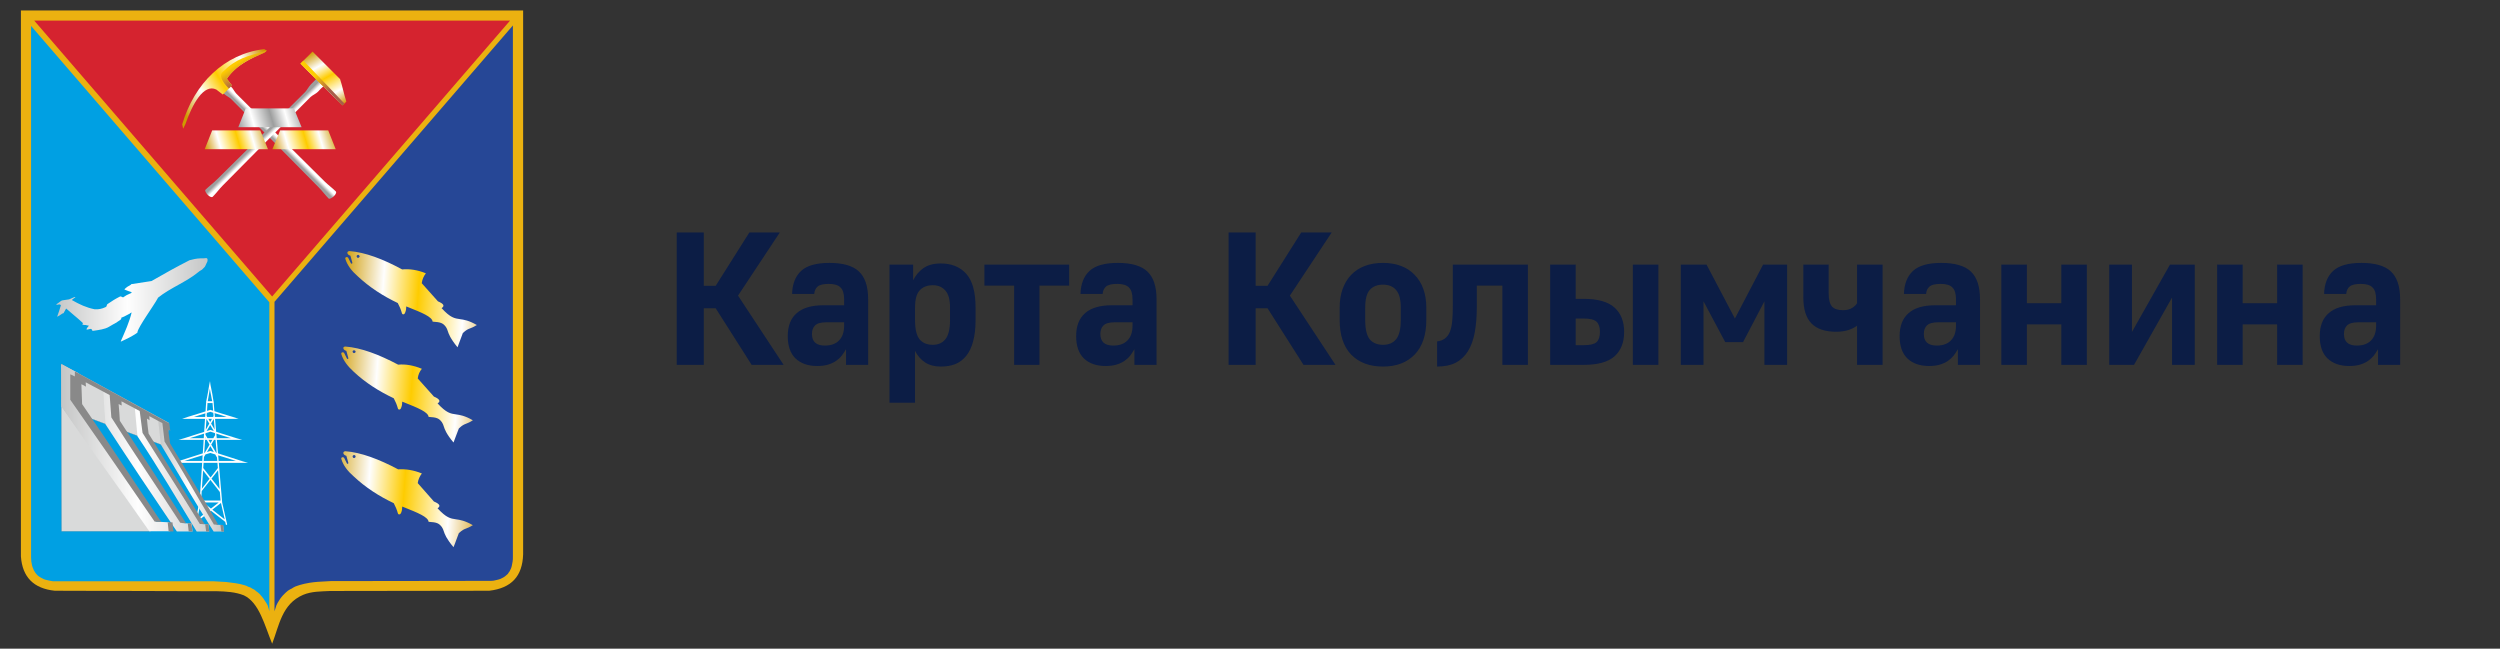 <svg width="185" height="48" viewBox="0 0 185 48" fill="none" xmlns="http://www.w3.org/2000/svg">
<rect x="0" y="0" width="185" height="48" fill="#333333" stroke="none"/>
<path fill-rule="evenodd" clip-rule="evenodd" d="M38.71 0.774H1.548V41.174C1.655 42.713 2.497 43.553 4.054 43.715L16.06 43.75C16.721 43.768 17.42 43.804 18.046 44.055C19.191 44.592 19.585 46.291 20.14 47.634C20.659 46.291 20.855 44.699 22.429 44.02C23.073 43.75 23.752 43.77 24.434 43.733L36.206 43.715C37.852 43.519 38.658 42.641 38.711 41.031V0.774H38.71Z" fill="#EBB110"/>
<path fill-rule="evenodd" clip-rule="evenodd" d="M37.743 1.525H2.533L20.138 21.94L37.743 1.525Z" fill="#D5232F"/>
<path fill-rule="evenodd" clip-rule="evenodd" d="M2.317 41.55C2.335 41.657 2.353 41.746 2.371 41.837C2.388 41.928 2.424 42.016 2.46 42.087C2.478 42.158 2.513 42.229 2.567 42.301C2.602 42.372 2.638 42.426 2.692 42.479C2.745 42.533 2.781 42.586 2.834 42.622C2.906 42.675 2.959 42.711 3.03 42.747C3.084 42.782 3.155 42.818 3.227 42.853C3.316 42.889 3.387 42.907 3.476 42.925C3.619 42.961 3.781 42.996 3.924 43.014H15.803C16.108 43.032 16.429 43.05 16.734 43.068L17.146 43.121C17.342 43.139 17.54 43.175 17.718 43.21L18.077 43.299L18.237 43.353L18.38 43.424L18.54 43.478L18.683 43.567L18.826 43.638L18.951 43.745L19.075 43.834L19.2 43.941L19.307 44.066L19.414 44.191L19.521 44.334L19.61 44.476L19.717 44.637L19.806 44.797L19.931 45.227V22.37L2.299 1.919V41.227C2.299 41.334 2.317 41.441 2.317 41.55Z" fill="#00A0E3"/>
<path fill-rule="evenodd" clip-rule="evenodd" d="M21.176 43.822L21.301 43.715L21.444 43.626L21.586 43.554L21.729 43.465L21.872 43.394L22.032 43.34L22.192 43.287L22.533 43.198L22.909 43.126C23.105 43.091 23.321 43.073 23.517 43.055C23.84 43.037 24.143 43.019 24.466 43.001L36.328 42.984C36.453 42.984 36.577 42.966 36.704 42.93C36.811 42.912 36.918 42.877 37.027 42.841L37.241 42.734C37.294 42.698 37.365 42.663 37.419 42.609C37.472 42.556 37.526 42.52 37.579 42.467C37.615 42.395 37.669 42.342 37.704 42.288L37.811 42.074C37.847 41.985 37.865 41.914 37.883 41.825C37.9 41.735 37.918 41.646 37.936 41.538C37.954 41.431 37.954 41.324 37.954 41.215V1.883L20.313 22.334V45.236L20.456 44.788L20.545 44.61L20.634 44.467L20.723 44.325L20.83 44.182L20.937 44.057L21.062 43.932L21.176 43.822Z" fill="#264796"/>
<path fill-rule="evenodd" clip-rule="evenodd" d="M25.856 18.579C25.625 18.597 25.66 18.848 25.928 18.92L26.07 19.421C26.088 19.528 26.017 19.546 25.963 19.474L25.767 19.08C25.696 18.973 25.517 19.027 25.553 19.151C25.696 19.635 26.036 20.064 26.466 20.439C27.343 21.263 28.346 21.906 29.437 22.425C29.562 22.657 29.669 22.909 29.742 23.176C29.777 23.301 29.938 23.301 29.991 23.105C30.045 22.98 30.063 22.835 30.063 22.675L30.193 22.727C31.204 23.131 31.979 23.441 32.014 23.802C32.622 23.838 32.782 23.909 32.998 24.196C33.068 24.296 33.098 24.385 33.134 24.496C33.21 24.723 33.315 25.036 33.857 25.699C33.918 25.551 33.987 25.357 34.055 25.167C34.127 24.967 34.196 24.772 34.252 24.643C34.51 24.405 34.631 24.359 34.794 24.297C34.913 24.251 35.055 24.197 35.289 24.053C34.692 23.709 34.337 23.659 34.037 23.617C33.636 23.56 33.332 23.518 32.677 22.802C32.927 22.641 32.837 22.479 32.408 22.3L31.209 20.958C31.245 20.671 31.352 20.439 31.514 20.225C30.906 19.975 30.316 19.884 29.761 19.938C28.344 19.169 27.019 18.668 25.856 18.579ZM26.538 18.864C26.591 18.9 26.627 18.953 26.609 19.007C26.573 19.06 26.52 19.096 26.466 19.078C26.413 19.06 26.377 18.989 26.395 18.936C26.411 18.882 26.482 18.846 26.538 18.864Z" fill="url(#paint0_linear_6999_5084)"/>
<path fill-rule="evenodd" clip-rule="evenodd" d="M25.559 25.644C25.327 25.644 25.363 25.894 25.63 25.967L25.773 26.486C25.791 26.593 25.719 26.593 25.666 26.521L25.47 26.127C25.398 26.02 25.22 26.074 25.256 26.199C25.398 26.682 25.739 27.112 26.169 27.504C27.046 28.328 28.048 28.954 29.139 29.473C29.264 29.704 29.371 29.956 29.444 30.223C29.48 30.348 29.64 30.348 29.694 30.152C29.747 30.027 29.765 29.883 29.765 29.722L29.896 29.774C30.906 30.178 31.682 30.488 31.716 30.849C32.324 30.885 32.485 30.956 32.7 31.243C32.77 31.343 32.8 31.434 32.837 31.546C32.912 31.777 33.016 32.095 33.56 32.746C33.62 32.599 33.69 32.41 33.757 32.225C33.829 32.029 33.899 31.838 33.954 31.709C34.209 31.463 34.331 31.417 34.491 31.355C34.611 31.309 34.754 31.254 34.992 31.101C34.394 30.756 34.039 30.706 33.739 30.664C33.338 30.608 33.034 30.565 32.379 29.849C32.629 29.706 32.54 29.526 32.11 29.348L30.912 28.005C30.948 27.718 31.055 27.486 31.217 27.29C30.609 27.04 30.018 26.931 29.464 26.985C28.046 26.234 26.721 25.733 25.559 25.644ZM26.24 25.929C26.293 25.947 26.329 26.001 26.311 26.054C26.276 26.108 26.222 26.143 26.169 26.125C26.115 26.108 26.079 26.036 26.097 25.983C26.113 25.929 26.185 25.912 26.24 25.929Z" fill="url(#paint1_linear_6999_5084)"/>
<path fill-rule="evenodd" clip-rule="evenodd" d="M25.63 33.731C25.363 33.659 25.327 33.408 25.559 33.39C26.721 33.479 28.046 33.98 29.464 34.731C30.018 34.695 30.609 34.786 31.217 35.036C31.055 35.25 30.948 35.482 30.912 35.751L32.11 37.112C32.54 37.29 32.629 37.452 32.379 37.613C33.034 38.329 33.338 38.371 33.739 38.428C34.039 38.47 34.394 38.52 34.992 38.864C34.758 39.008 34.616 39.062 34.497 39.108C34.334 39.17 34.213 39.217 33.954 39.455C33.904 39.572 33.842 39.743 33.778 39.922C33.704 40.126 33.627 40.339 33.56 40.492C33.016 39.84 32.912 39.531 32.836 39.305C32.8 39.196 32.77 39.106 32.7 39.007C32.485 38.72 32.324 38.649 31.716 38.613C31.682 38.252 30.906 37.942 29.896 37.538C29.853 37.521 29.809 37.504 29.765 37.486C29.765 37.647 29.747 37.791 29.694 37.916C29.64 38.094 29.48 38.112 29.444 37.987C29.371 37.72 29.264 37.468 29.139 37.236C28.048 36.718 27.046 36.074 26.169 35.25C25.739 34.876 25.398 34.446 25.256 33.963C25.22 33.838 25.398 33.784 25.47 33.891L25.666 34.285C25.719 34.357 25.791 34.339 25.773 34.232L25.63 33.731ZM26.311 33.82C26.329 33.766 26.293 33.695 26.24 33.677C26.185 33.659 26.115 33.695 26.097 33.749C26.079 33.802 26.115 33.873 26.169 33.891C26.222 33.909 26.276 33.873 26.311 33.82Z" fill="url(#paint2_linear_6999_5084)"/>
<path fill-rule="evenodd" clip-rule="evenodd" d="M5.109 22.154C5.252 22.083 5.396 22.047 5.521 21.976H5.575V21.994L5.343 22.172L5.325 22.208C5.897 22.531 6.381 22.762 7.006 22.887C7.311 22.905 7.543 22.852 7.812 22.727L7.866 22.691L7.937 22.513C8.242 22.299 8.563 22.101 8.886 21.94H8.957L9.029 21.976H9.046L9.1 22.012L9.35 21.851L9.726 21.673L9.744 21.637L9.726 21.619C9.547 21.566 9.403 21.495 9.243 21.441L9.207 21.405C9.35 21.263 9.512 21.156 9.69 21.065L9.708 21.029L11.211 20.797C12.142 20.261 13.073 19.742 14.02 19.259L14.396 19.169L14.61 19.134L14.86 19.116H15.073L15.252 19.098L15.323 19.116L15.359 19.187V19.276L15.341 19.366L15.287 19.473L15.198 19.669L15.145 19.758L15.073 19.829L14.949 19.954L14.77 20.061L14.681 20.132C13.768 20.883 12.606 21.295 11.693 22.03L11.657 22.101C11.388 22.602 10.243 24.177 10.172 24.571L10.189 24.588L10.082 24.678C9.76 24.892 9.332 25.107 8.973 25.268H8.938V25.25L8.955 25.214C9.26 24.517 9.564 23.854 9.742 23.121L9.635 23.174L9.599 23.21L9.187 23.424L8.973 23.513V23.602L8.902 23.674L8.688 23.816L8.617 23.87L8.581 23.888L8.456 23.959L8.385 23.995L8.08 24.173C7.775 24.369 7.274 24.423 6.917 24.478C6.757 24.496 6.828 24.353 6.757 24.353C6.703 24.264 6.113 24.622 6.579 24.103L6.329 24.05H6.24L6.151 24.032H6.097V24.014L6.115 23.979L6.133 23.907L6.079 23.854C5.739 23.531 5.255 23.157 4.899 22.834L4.881 22.852L4.703 23.174L4.596 23.21L4.524 23.264L4.364 23.37L4.292 23.406L4.239 23.442V23.406C4.328 23.137 4.435 22.869 4.508 22.582H4.49L4.455 22.547V22.529H4.366L4.259 22.547L4.223 22.564H4.169L4.205 22.493L4.383 22.368L4.526 22.261L4.615 22.226L5.109 22.154Z" fill="url(#paint3_linear_6999_5084)"/>
<path fill-rule="evenodd" clip-rule="evenodd" d="M16.04 5.353L15.503 5.89C15.951 6.32 16.111 6.48 16.559 6.928C16.72 7.088 16.953 7.178 17.114 7.34C18.777 9.004 21.926 12.171 23.572 13.852C23.841 14.121 24.055 14.424 24.323 14.694C24.483 14.783 24.967 14.353 24.86 14.175C24.59 13.905 24.287 13.691 24.018 13.424C22.337 11.76 19.17 8.629 17.506 6.948C17.345 6.787 17.256 6.553 17.094 6.411C16.648 5.963 16.47 5.801 16.04 5.353Z" fill="url(#paint4_linear_6999_5084)"/>
<path fill-rule="evenodd" clip-rule="evenodd" d="M19.547 3.636C16.612 3.977 14.376 6.177 13.483 9.2L13.554 9.522L13.715 9.2C14.234 7.697 15.075 6.175 16.004 6.623L16.488 6.999L17.167 6.32L16.793 5.837C17.401 4.817 18.617 4.298 19.583 3.886L19.744 3.743L19.547 3.636Z" fill="url(#paint5_linear_6999_5084)"/>
<path fill-rule="evenodd" clip-rule="evenodd" d="M16.775 5.837C17.67 4.638 18.743 4.28 19.583 3.886L19.744 3.743C18.258 4.173 17.526 4.298 16.488 5.318C16.201 5.55 16.381 5.997 16.935 6.552L17.167 6.32L16.775 5.837Z" fill="url(#paint6_linear_6999_5084)"/>
<path fill-rule="evenodd" clip-rule="evenodd" d="M23.394 5.854L23.018 6.231C22.857 6.391 22.748 6.625 22.588 6.803C20.924 8.467 17.74 11.616 16.058 13.28C15.789 13.549 15.468 13.781 15.198 14.048C15.109 14.191 15.539 14.692 15.735 14.567C16.005 14.298 16.218 13.995 16.486 13.725C18.15 12.044 21.299 8.859 22.98 7.178C23.141 7.035 23.374 6.946 23.535 6.784C23.66 6.641 23.785 6.514 23.929 6.389L23.394 5.854Z" fill="url(#paint7_linear_6999_5084)"/>
<path fill-rule="evenodd" clip-rule="evenodd" d="M23.126 3.816L25.165 5.854C25.343 6.391 25.452 6.981 25.63 7.518L25.343 7.805L22.23 4.71L23.126 3.816Z" fill="url(#paint8_linear_6999_5084)"/>
<path fill-rule="evenodd" clip-rule="evenodd" d="M25.486 7.662L25.343 7.805L22.23 4.71L22.454 4.486L25.486 7.662Z" fill="url(#paint9_linear_6999_5084)"/>
<path fill-rule="evenodd" clip-rule="evenodd" d="M24.289 9.649H20.728L20.156 11.043H24.844L24.289 9.649Z" fill="url(#paint10_linear_6999_5084)"/>
<path fill-rule="evenodd" clip-rule="evenodd" d="M21.748 8.021H18.187L17.632 9.415H22.32L21.748 8.021Z" fill="url(#paint11_linear_6999_5084)"/>
<path fill-rule="evenodd" clip-rule="evenodd" d="M19.26 9.649H15.701L15.146 11.043H19.833L19.26 9.649Z" fill="url(#paint12_linear_6999_5084)"/>
<path fill-rule="evenodd" clip-rule="evenodd" d="M15.53 28.767L15.592 29.132L15.699 29.096L15.575 28.47L15.539 28.201L15.485 28.47L15.379 29.096L15.264 29.687H15.254V29.758L15.209 30.443L14.715 30.599L13.893 30.851L13.481 30.994H15.172L15.109 31.957L14.59 32.121L13.643 32.425L13.214 32.55H15.07L15.005 33.548L13.252 34.107H13.214L13.196 34.125L12.766 34.25H14.959L14.773 37.077L14.77 37.076L14.412 38.813L14.519 38.849L14.566 38.61L15.611 37.794L16.669 38.62L16.721 38.849L16.81 38.813L16.434 37.154V37.112L16.191 34.25H18.349L17.919 34.125L17.918 34.124V34.107H17.864L16.757 33.749L16.132 33.549L16.047 32.55H17.472V32.548H17.919L17.49 32.424L16.523 32.119L16.523 32.12L15.996 31.951L15.915 30.994H17.652L17.222 30.851L16.398 30.599L15.867 30.427L15.816 29.829H15.826L15.808 29.74L15.808 29.687H15.799L15.701 29.096L15.594 29.132L15.702 29.687H15.375L15.468 29.132L15.53 28.767ZM16.351 37.216L15.713 37.715L16.628 38.438L16.351 37.216ZM14.601 38.433L15.51 37.715L14.843 37.194L14.601 38.433ZM16.182 37.183L15.611 37.634L15.04 37.183H16.182ZM15.356 29.829H15.725L15.772 30.396L15.575 30.332H15.557L15.318 30.408L15.356 29.829ZM15.199 30.588L14.752 30.724L14.357 30.851H15.182L15.199 30.588ZM15.293 30.784L15.308 30.555L15.566 30.477L15.784 30.544L15.804 30.785L15.767 30.851H15.332L15.293 30.784ZM15.279 30.999L15.226 31.806L15.488 31.344L15.279 30.999ZM15.553 31.451L15.288 31.901L15.557 31.816H15.575L15.822 31.895L15.553 31.451ZM15.887 31.792L15.62 31.338L15.822 30.997L15.887 31.792ZM15.554 31.227L15.417 30.994H15.686L15.554 31.227ZM15.909 32.054L15.566 31.943L15.21 32.056L15.202 32.172L15.353 32.425H15.786L15.921 32.196L15.909 32.054ZM15.713 32.55L15.571 32.793L15.427 32.55H15.713ZM15.837 32.55L15.633 32.898L15.994 33.505L16.03 33.517L15.95 32.55H15.837ZM15.299 32.55L15.505 32.906L15.158 33.499L15.114 33.514L15.177 32.55H15.299ZM15.567 33.012L15.31 33.451L15.557 33.372H15.575V33.387L15.576 33.372L15.822 33.451L15.567 33.012ZM15.208 33.627L15.094 33.821L15.075 34.107H16.079L16.058 33.855L15.926 33.628L15.566 33.517L15.208 33.627ZM15.936 32.38L15.91 32.425H15.94L15.936 32.38ZM15.226 32.425L15.19 32.362L15.185 32.425H15.226ZM16.036 32.425H17.082L16.506 32.244L16.505 32.245L16.007 32.085L16.036 32.425ZM16.179 34.107H17.454L16.721 33.873L16.144 33.696L16.179 34.107ZM16.09 34.25H15.066L15.04 34.634L15.584 35.331L16.122 34.635L16.09 34.25ZM15.507 35.431L15.028 34.817L14.94 36.163L15.507 35.431ZM15.573 35.516L16.269 36.408L16.321 37.04H14.882L14.928 36.337L15.573 35.516ZM16.251 36.186L15.651 35.417L16.136 34.8L16.251 36.186ZM14.968 34.107L14.995 33.691L14.394 33.873L13.661 34.107H14.968ZM15.078 32.425L15.1 32.09L14.61 32.245L14.05 32.425H15.078ZM15.902 30.851H16.768L16.381 30.724L15.879 30.572L15.902 30.851Z" fill="#FEFEFE"/>
<path d="M12.499 31.297L4.519 26.932L4.537 29.992L4.555 39.312H11.138L4.7 30.222L12.336 33.052L12.499 31.297Z" fill="#D9DADA"/>
<path d="M4.537 29.992L4.519 26.932L12.499 31.297L12.336 33.052L4.7 30.222L11.138 39.312H4.555L4.537 29.992ZM4.537 29.992H4.557" stroke="#898989" stroke-width="0.016" stroke-miterlimit="4.013"/>
<path fill-rule="evenodd" clip-rule="evenodd" d="M4.537 30.081C6.666 33.186 8.901 36.222 11.051 39.314H12.59C12.572 39.1 12.536 38.866 12.519 38.653C12.214 38.635 11.893 38.617 11.552 38.599C9.49 35.596 7.468 32.567 5.381 29.581C5.381 29.063 5.363 28.544 5.345 28.043C5.505 28.132 5.668 28.221 5.81 28.292C5.81 28.06 5.792 27.845 5.792 27.613L4.559 26.951L4.537 30.081Z" fill="url(#paint13_linear_6999_5084)"/>
<path fill-rule="evenodd" clip-rule="evenodd" d="M8.223 29.259C8.045 29.169 7.847 29.062 7.651 28.954C7.686 29.77 7.743 30.589 7.811 31.404C9.544 34.062 11.307 36.703 13.089 39.33H14.252C14.234 39.134 14.198 38.936 14.181 38.74C13.931 38.74 13.733 38.722 13.465 38.704C11.78 36.097 10.071 33.504 8.348 30.922C8.312 30.475 8.276 30.027 8.259 29.58C8.366 29.651 8.49 29.704 8.599 29.758C8.581 29.669 8.581 29.562 8.581 29.471C8.457 29.399 8.35 29.346 8.223 29.275V29.259Z" fill="url(#paint14_linear_6999_5084)"/>
<path fill-rule="evenodd" clip-rule="evenodd" d="M10.441 30.439C10.299 30.368 10.136 30.296 9.976 30.207C10.047 30.94 10.101 31.53 10.172 32.283C11.702 34.575 13.122 36.977 14.555 39.332H15.486C15.468 39.153 15.432 38.973 15.414 38.795C15.2 38.795 15.074 38.777 14.86 38.777C13.402 36.514 12.032 34.194 10.584 31.924C10.548 31.53 10.512 31.138 10.477 30.744C10.566 30.78 10.655 30.833 10.746 30.869C10.728 30.797 10.728 30.708 10.71 30.619C10.621 30.566 10.532 30.53 10.441 30.477V30.439Z" fill="url(#paint15_linear_6999_5084)"/>
<path fill-rule="evenodd" clip-rule="evenodd" d="M11.711 31.136C11.782 31.727 11.836 32.335 11.907 32.907C13.208 35.049 14.455 37.221 15.809 39.332H16.577C16.559 39.171 16.524 39.009 16.506 38.849C16.328 38.849 16.219 38.831 16.04 38.831C14.747 36.814 13.571 34.724 12.299 32.693C12.246 32.335 12.21 31.978 12.157 31.62C12.228 31.655 12.281 31.673 12.353 31.709C12.335 31.637 12.335 31.548 12.317 31.477L11.711 31.136Z" fill="url(#paint16_linear_6999_5084)"/>
<path fill-rule="evenodd" clip-rule="evenodd" d="M4.537 30.081C6.666 33.186 8.901 36.222 11.051 39.314H12.59C12.572 39.1 12.536 38.866 12.519 38.653C12.214 38.635 11.893 38.617 11.552 38.599C9.49 35.596 7.468 32.567 5.381 29.581C5.381 29.063 5.363 28.544 5.345 28.043C5.505 28.132 5.668 28.221 5.81 28.292C5.81 28.06 5.792 27.845 5.792 27.613L4.559 26.951L4.537 30.081Z" stroke="#B2B3B3" stroke-width="0" stroke-miterlimit="4.013"/>
<path fill-rule="evenodd" clip-rule="evenodd" d="M8.223 29.259C8.045 29.169 7.847 29.062 7.651 28.954C7.686 29.77 7.743 30.589 7.811 31.404C9.544 34.062 11.307 36.703 13.089 39.33H14.252C14.234 39.134 14.198 38.936 14.181 38.74C13.931 38.74 13.733 38.722 13.465 38.704C11.78 36.097 10.071 33.504 8.348 30.922C8.312 30.475 8.276 30.027 8.259 29.58C8.366 29.651 8.49 29.704 8.599 29.758C8.581 29.669 8.581 29.562 8.581 29.471C8.457 29.399 8.35 29.346 8.223 29.275V29.259Z" stroke="#B2B3B3" stroke-width="0" stroke-miterlimit="4.013"/>
<path fill-rule="evenodd" clip-rule="evenodd" d="M10.441 30.439C10.299 30.368 10.136 30.296 9.976 30.207C10.047 30.94 10.101 31.53 10.172 32.283C11.702 34.575 13.122 36.977 14.555 39.332H15.486C15.468 39.153 15.432 38.973 15.414 38.795C15.2 38.795 15.074 38.777 14.86 38.777C13.402 36.514 12.032 34.194 10.584 31.924C10.548 31.53 10.512 31.138 10.477 30.744C10.566 30.78 10.655 30.833 10.746 30.869C10.728 30.797 10.728 30.708 10.71 30.619C10.621 30.566 10.532 30.53 10.441 30.477V30.439Z" stroke="#B2B3B3" stroke-width="0" stroke-miterlimit="4.013"/>
<path fill-rule="evenodd" clip-rule="evenodd" d="M11.711 31.136C11.782 31.727 11.836 32.335 11.907 32.907C13.208 35.049 14.455 37.221 15.809 39.332H16.577C16.559 39.171 16.524 39.009 16.506 38.849C16.328 38.849 16.219 38.831 16.04 38.831C14.747 36.814 13.571 34.724 12.299 32.693C12.246 32.335 12.21 31.978 12.157 31.62C12.228 31.655 12.281 31.673 12.353 31.709C12.335 31.637 12.335 31.548 12.317 31.477L11.711 31.136Z" stroke="#B2B3B3" stroke-width="0" stroke-miterlimit="4.013"/>
<path fill-rule="evenodd" clip-rule="evenodd" d="M12.535 31.333L5.539 27.486V27.859C5.402 27.787 5.248 27.714 5.199 27.702V29.581C7.294 32.578 9.377 35.581 11.443 38.599C11.604 38.617 11.766 38.617 11.927 38.617C9.964 35.72 8.057 32.787 6.076 29.902L6.023 28.435C6.147 28.488 6.254 28.542 6.363 28.613C6.346 28.495 6.345 28.394 6.345 28.291L8.115 29.233C8.168 29.766 8.186 30.334 8.239 30.885C9.892 33.514 11.653 36.077 13.339 38.684C13.499 38.702 13.626 38.702 13.769 38.72C12.155 36.178 10.524 33.648 8.867 31.135C8.849 30.723 8.813 30.311 8.778 29.901C8.849 29.936 8.938 29.972 9.009 30.008C8.992 29.922 8.992 29.804 8.992 29.699L10.338 30.414C10.363 30.64 10.399 30.901 10.436 31.166C10.478 31.466 10.52 31.771 10.548 32.032C11.952 34.286 13.408 36.507 14.789 38.776C14.913 38.776 15.02 38.776 15.147 38.793C13.781 36.548 12.366 34.328 10.996 32.083C10.942 31.707 10.907 31.35 10.871 30.974C10.925 31.01 11.014 31.063 11.067 31.099C11.067 31.01 11.049 30.885 11.049 30.794L12.016 31.315C12.069 31.762 12.123 32.21 12.176 32.675C13.439 34.692 14.601 36.774 15.828 38.813C15.935 38.813 16.042 38.831 16.151 38.831C15.017 36.798 13.778 34.818 12.588 32.818C12.535 32.477 12.499 32.139 12.445 31.798C12.499 31.816 12.553 31.851 12.606 31.869C12.564 31.701 12.558 31.507 12.535 31.333Z" fill="#898989"/>
<path d="M12.767 38.651H12.408C12.426 38.866 12.463 39.098 12.479 39.33H12.838C12.802 39.118 12.785 38.886 12.767 38.656L12.767 38.651Z" fill="#898989"/>
<path d="M13.893 38.722C13.911 38.92 13.947 39.134 13.965 39.33H14.252C14.216 39.134 14.198 38.936 14.163 38.74C14.072 38.74 13.983 38.722 13.893 38.722Z" fill="#898989"/>
<path d="M15.415 38.793H15.183C15.2 38.973 15.236 39.152 15.254 39.33H15.486C15.468 39.152 15.432 38.972 15.415 38.793Z" fill="#898989"/>
<path d="M16.506 38.849H16.31C16.328 39.009 16.363 39.17 16.381 39.332H16.577C16.559 39.171 16.524 39.027 16.506 38.849Z" fill="#898989"/>
<path d="M50.078 17.2H52.08V21.148H52.962L55.454 17.2H57.708L54.614 21.876L57.988 27H55.622L52.962 22.814H52.08V27H50.078V17.2ZM60.463 27.084C59.791 27.084 59.259 26.897 58.867 26.524C58.485 26.151 58.293 25.6 58.293 24.872C58.293 24.125 58.513 23.561 58.951 23.178C59.39 22.786 60.048 22.59 60.925 22.59H62.465V22.156C62.465 21.736 62.377 21.442 62.199 21.274C62.031 21.097 61.742 21.008 61.331 21.008C60.939 21.008 60.664 21.073 60.505 21.204C60.356 21.335 60.272 21.517 60.253 21.75H58.615C58.634 21.022 58.853 20.457 59.273 20.056C59.703 19.655 60.403 19.454 61.373 19.454C62.391 19.454 63.123 19.669 63.571 20.098C64.019 20.527 64.243 21.209 64.243 22.142V27H62.605V25.838C62.512 26.006 62.405 26.169 62.283 26.328C62.162 26.477 62.017 26.608 61.849 26.72C61.681 26.832 61.485 26.921 61.261 26.986C61.037 27.051 60.771 27.084 60.463 27.084ZM61.037 25.572C61.495 25.572 61.845 25.446 62.087 25.194C62.339 24.942 62.465 24.578 62.465 24.102V23.85H61.135C60.743 23.85 60.468 23.929 60.309 24.088C60.16 24.237 60.085 24.447 60.085 24.718C60.085 25.287 60.403 25.572 61.037 25.572ZM65.822 19.58H67.572V20.742C67.759 20.369 68.011 20.07 68.328 19.846C68.655 19.613 69.084 19.496 69.616 19.496C70.419 19.496 71.049 19.753 71.506 20.266C71.963 20.779 72.192 21.61 72.192 22.758V23.682C72.192 24.298 72.131 24.825 72.01 25.264C71.898 25.693 71.73 26.048 71.506 26.328C71.282 26.608 71.011 26.813 70.694 26.944C70.377 27.065 70.017 27.126 69.616 27.126C69.159 27.126 68.771 27.023 68.454 26.818C68.137 26.603 67.889 26.319 67.712 25.964V29.8H65.822V19.58ZM69.028 25.516C69.42 25.516 69.728 25.381 69.952 25.11C70.185 24.83 70.302 24.354 70.302 23.682V22.758C70.302 22.17 70.185 21.75 69.952 21.498C69.728 21.237 69.42 21.106 69.028 21.106C68.608 21.106 68.281 21.237 68.048 21.498C67.824 21.75 67.712 22.17 67.712 22.758V23.682C67.712 24.354 67.824 24.83 68.048 25.11C68.281 25.381 68.608 25.516 69.028 25.516ZM75.044 21.134H72.846V19.58H79.118V21.134H76.92V27H75.044V21.134ZM81.805 27.084C81.133 27.084 80.601 26.897 80.209 26.524C79.826 26.151 79.635 25.6 79.635 24.872C79.635 24.125 79.855 23.561 80.293 23.178C80.732 22.786 81.39 22.59 82.267 22.59H83.807V22.156C83.807 21.736 83.719 21.442 83.541 21.274C83.373 21.097 83.084 21.008 82.673 21.008C82.281 21.008 82.006 21.073 81.847 21.204C81.698 21.335 81.614 21.517 81.595 21.75H79.957C79.976 21.022 80.195 20.457 80.615 20.056C81.044 19.655 81.745 19.454 82.715 19.454C83.733 19.454 84.465 19.669 84.913 20.098C85.361 20.527 85.585 21.209 85.585 22.142V27H83.947V25.838C83.854 26.006 83.746 26.169 83.625 26.328C83.504 26.477 83.359 26.608 83.191 26.72C83.023 26.832 82.827 26.921 82.603 26.986C82.379 27.051 82.113 27.084 81.805 27.084ZM82.379 25.572C82.837 25.572 83.186 25.446 83.429 25.194C83.681 24.942 83.807 24.578 83.807 24.102V23.85H82.477C82.085 23.85 81.81 23.929 81.651 24.088C81.502 24.237 81.427 24.447 81.427 24.718C81.427 25.287 81.745 25.572 82.379 25.572ZM90.916 17.2H92.918V21.148H93.8L96.292 17.2H98.546L95.452 21.876L98.826 27H96.46L93.8 22.814H92.918V27H90.916V17.2ZM102.341 27.126C101.351 27.126 100.567 26.832 99.989 26.244C99.419 25.647 99.135 24.793 99.135 23.682V22.758C99.135 22.245 99.209 21.783 99.359 21.372C99.508 20.961 99.718 20.616 99.989 20.336C100.269 20.047 100.605 19.827 100.997 19.678C101.398 19.529 101.846 19.454 102.341 19.454C102.835 19.454 103.279 19.529 103.671 19.678C104.072 19.827 104.408 20.047 104.679 20.336C104.959 20.616 105.173 20.961 105.323 21.372C105.472 21.783 105.547 22.245 105.547 22.758V23.682C105.547 24.793 105.257 25.647 104.679 26.244C104.109 26.832 103.33 27.126 102.341 27.126ZM102.341 25.516C102.761 25.516 103.083 25.381 103.307 25.11C103.54 24.83 103.657 24.354 103.657 23.682V22.758C103.657 22.151 103.54 21.717 103.307 21.456C103.083 21.195 102.761 21.064 102.341 21.064C101.921 21.064 101.594 21.195 101.361 21.456C101.137 21.717 101.025 22.151 101.025 22.758V23.682C101.025 24.354 101.137 24.83 101.361 25.11C101.594 25.381 101.921 25.516 102.341 25.516ZM106.345 25.264C106.588 25.236 106.784 25.161 106.933 25.04C107.092 24.919 107.213 24.751 107.297 24.536C107.381 24.321 107.437 24.06 107.465 23.752C107.493 23.435 107.507 23.075 107.507 22.674V19.58H113.065V27H111.175V21.134H109.285V22.674C109.285 23.402 109.234 24.046 109.131 24.606C109.028 25.157 108.86 25.619 108.627 25.992C108.394 26.365 108.09 26.65 107.717 26.846C107.344 27.033 106.886 27.126 106.345 27.126V25.264ZM114.713 19.58H116.603V22.114H117.191C118.236 22.114 118.997 22.329 119.473 22.758C119.949 23.187 120.187 23.789 120.187 24.564C120.187 25.339 119.949 25.941 119.473 26.37C118.997 26.79 118.236 27 117.191 27H114.713V19.58ZM117.191 25.544C117.657 25.544 117.975 25.469 118.143 25.32C118.311 25.161 118.395 24.909 118.395 24.564C118.395 24.209 118.311 23.957 118.143 23.808C117.975 23.649 117.657 23.57 117.191 23.57H116.603V25.544H117.191ZM120.831 19.58H122.721V27H120.831V19.58ZM124.379 19.58H126.283L128.383 23.57L130.469 19.58H132.247V27H130.567V22.296L128.985 25.32H127.669L126.059 22.296V27H124.379V19.58ZM137.422 24.102C137.264 24.223 137.049 24.331 136.778 24.424C136.508 24.508 136.209 24.55 135.882 24.55C135.061 24.55 134.45 24.345 134.048 23.934C133.647 23.523 133.446 22.879 133.446 22.002V19.58H135.322V21.708C135.322 22.175 135.406 22.501 135.574 22.688C135.742 22.865 136.013 22.954 136.386 22.954C136.657 22.954 136.881 22.898 137.058 22.786C137.236 22.674 137.357 22.557 137.422 22.436V19.58H139.312V27H137.422V24.102ZM142.741 27.084C142.069 27.084 141.537 26.897 141.145 26.524C140.762 26.151 140.571 25.6 140.571 24.872C140.571 24.125 140.79 23.561 141.229 23.178C141.667 22.786 142.325 22.59 143.203 22.59H144.743V22.156C144.743 21.736 144.654 21.442 144.477 21.274C144.309 21.097 144.019 21.008 143.609 21.008C143.217 21.008 142.941 21.073 142.783 21.204C142.633 21.335 142.549 21.517 142.531 21.75H140.893C140.911 21.022 141.131 20.457 141.551 20.056C141.98 19.655 142.68 19.454 143.651 19.454C144.668 19.454 145.401 19.669 145.849 20.098C146.297 20.527 146.521 21.209 146.521 22.142V27H144.883V25.838C144.789 26.006 144.682 26.169 144.561 26.328C144.439 26.477 144.295 26.608 144.127 26.72C143.959 26.832 143.763 26.921 143.539 26.986C143.315 27.051 143.049 27.084 142.741 27.084ZM143.315 25.572C143.772 25.572 144.122 25.446 144.365 25.194C144.617 24.942 144.743 24.578 144.743 24.102V23.85H143.413C143.021 23.85 142.745 23.929 142.587 24.088C142.437 24.237 142.363 24.447 142.363 24.718C142.363 25.287 142.68 25.572 143.315 25.572ZM148.099 19.58H149.989V22.436H152.537V19.58H154.427V27H152.537V24.004H149.989V27H148.099V19.58ZM156.084 19.58H157.764V24.564L160.578 19.58H162.412V27H160.732V22.016L157.918 27H156.084V19.58ZM164.068 19.58H165.958V22.436H168.506V19.58H170.396V27H168.506V24.004H165.958V27H164.068V19.58ZM173.831 27.084C173.159 27.084 172.627 26.897 172.235 26.524C171.852 26.151 171.661 25.6 171.661 24.872C171.661 24.125 171.88 23.561 172.319 23.178C172.757 22.786 173.415 22.59 174.293 22.59H175.833V22.156C175.833 21.736 175.744 21.442 175.567 21.274C175.399 21.097 175.109 21.008 174.699 21.008C174.307 21.008 174.031 21.073 173.873 21.204C173.723 21.335 173.639 21.517 173.621 21.75H171.983C172.001 21.022 172.221 20.457 172.641 20.056C173.07 19.655 173.77 19.454 174.741 19.454C175.758 19.454 176.491 19.669 176.939 20.098C177.387 20.527 177.611 21.209 177.611 22.142V27H175.973V25.838C175.879 26.006 175.772 26.169 175.651 26.328C175.529 26.477 175.385 26.608 175.217 26.72C175.049 26.832 174.853 26.921 174.629 26.986C174.405 27.051 174.139 27.084 173.831 27.084ZM174.405 25.572C174.862 25.572 175.212 25.446 175.455 25.194C175.707 24.942 175.833 24.578 175.833 24.102V23.85H174.503C174.111 23.85 173.835 23.929 173.677 24.088C173.527 24.237 173.453 24.447 173.453 24.718C173.453 25.287 173.77 25.572 174.405 25.572Z" fill="#0C1D45"/>
<defs>
<linearGradient id="paint0_linear_6999_5084" x1="36.119" y1="37.409" x2="24.125" y2="36.549" gradientUnits="userSpaceOnUse">
<stop stop-color="#D29400"/>
<stop offset="0.239" stop-color="white"/>
<stop offset="0.522" stop-color="#FECC00"/>
<stop offset="0.741" stop-color="#FEFEFE"/>
<stop offset="1" stop-color="#CF9A00"/>
</linearGradient>
<linearGradient id="paint1_linear_6999_5084" x1="36.119" y1="37.409" x2="24.125" y2="36.549" gradientUnits="userSpaceOnUse">
<stop stop-color="#D29400"/>
<stop offset="0.239" stop-color="white"/>
<stop offset="0.522" stop-color="#FECC00"/>
<stop offset="0.741" stop-color="#FEFEFE"/>
<stop offset="1" stop-color="#CF9A00"/>
</linearGradient>
<linearGradient id="paint2_linear_6999_5084" x1="36.119" y1="37.409" x2="24.125" y2="36.549" gradientUnits="userSpaceOnUse">
<stop stop-color="#D29400"/>
<stop offset="0.239" stop-color="white"/>
<stop offset="0.522" stop-color="#FECC00"/>
<stop offset="0.741" stop-color="#FEFEFE"/>
<stop offset="1" stop-color="#CF9A00"/>
</linearGradient>
<linearGradient id="paint3_linear_6999_5084" x1="15.361" y1="22.181" x2="4.16" y2="22.181" gradientUnits="userSpaceOnUse">
<stop stop-color="#C5C6C6"/>
<stop offset="0.529" stop-color="#FEFEFE"/>
<stop offset="1" stop-color="#C5C6C6"/>
</linearGradient>
<linearGradient id="paint4_linear_6999_5084" x1="20.143" y1="10.168" x2="20.336" y2="9.976" gradientUnits="userSpaceOnUse">
<stop stop-color="#9D9E9E"/>
<stop offset="1" stop-color="#FEFEFE"/>
</linearGradient>
<linearGradient id="paint5_linear_6999_5084" x1="19.818" y1="4.212" x2="13.467" y2="8.111" gradientUnits="userSpaceOnUse">
<stop stop-color="#D29400"/>
<stop offset="0.239" stop-color="white"/>
<stop offset="0.522" stop-color="#FECC00"/>
<stop offset="0.741" stop-color="#FEFEFE"/>
<stop offset="1" stop-color="#CF9A00"/>
</linearGradient>
<linearGradient id="paint6_linear_6999_5084" x1="18.593" y1="5.59" x2="17.843" y2="4.464" gradientUnits="userSpaceOnUse">
<stop stop-color="#A75F4A"/>
<stop offset="1" stop-color="#FECC00"/>
</linearGradient>
<linearGradient id="paint7_linear_6999_5084" x1="19.615" y1="10.369" x2="19.413" y2="10.166" gradientUnits="userSpaceOnUse">
<stop stop-color="#FEFEFE"/>
<stop offset="1" stop-color="#9D9E9E"/>
</linearGradient>
<linearGradient id="paint8_linear_6999_5084" x1="25.168" y1="7.893" x2="22.936" y2="3.925" gradientUnits="userSpaceOnUse">
<stop stop-color="#D29400"/>
<stop offset="0.239" stop-color="white"/>
<stop offset="0.522" stop-color="#FECC00"/>
<stop offset="0.741" stop-color="#FEFEFE"/>
<stop offset="1" stop-color="#CF9A00"/>
</linearGradient>
<linearGradient id="paint9_linear_6999_5084" x1="24.381" y1="6.668" x2="23.44" y2="5.52" gradientUnits="userSpaceOnUse">
<stop stop-color="#A75F4A"/>
<stop offset="1" stop-color="#FECC00"/>
</linearGradient>
<linearGradient id="paint10_linear_6999_5084" x1="20.176" y1="11.109" x2="24.873" y2="9.734" gradientUnits="userSpaceOnUse">
<stop stop-color="#D29400"/>
<stop offset="0.239" stop-color="white"/>
<stop offset="0.522" stop-color="#FECC00"/>
<stop offset="0.741" stop-color="#FEFEFE"/>
<stop offset="1" stop-color="#CF9A00"/>
</linearGradient>
<linearGradient id="paint11_linear_6999_5084" x1="17.647" y1="9.48" x2="22.344" y2="8.105" gradientUnits="userSpaceOnUse">
<stop stop-color="#9D9E9E"/>
<stop offset="0.239" stop-color="white"/>
<stop offset="0.522" stop-color="#9D9E9E"/>
<stop offset="0.741" stop-color="#FEFEFE"/>
<stop offset="1" stop-color="#9D9E9E"/>
</linearGradient>
<linearGradient id="paint12_linear_6999_5084" x1="15.165" y1="11.107" x2="19.862" y2="9.732" gradientUnits="userSpaceOnUse">
<stop stop-color="#D29400"/>
<stop offset="0.239" stop-color="white"/>
<stop offset="0.522" stop-color="#FECC00"/>
<stop offset="0.741" stop-color="#FEFEFE"/>
<stop offset="1" stop-color="#CF9A00"/>
</linearGradient>
<linearGradient id="paint13_linear_6999_5084" x1="16.574" y1="33.14" x2="4.536" y2="33.14" gradientUnits="userSpaceOnUse">
<stop stop-color="#C5C6C6"/>
<stop offset="0.529" stop-color="#FEFEFE"/>
<stop offset="1" stop-color="#C5C6C6"/>
</linearGradient>
<linearGradient id="paint14_linear_6999_5084" x1="16.578" y1="33.142" x2="4.536" y2="33.142" gradientUnits="userSpaceOnUse">
<stop stop-color="#C5C6C6"/>
<stop offset="0.529" stop-color="#FEFEFE"/>
<stop offset="1" stop-color="#C5C6C6"/>
</linearGradient>
<linearGradient id="paint15_linear_6999_5084" x1="16.595" y1="33.14" x2="4.553" y2="33.14" gradientUnits="userSpaceOnUse">
<stop stop-color="#C5C6C6"/>
<stop offset="0.529" stop-color="#FEFEFE"/>
<stop offset="1" stop-color="#C5C6C6"/>
</linearGradient>
<linearGradient id="paint16_linear_6999_5084" x1="16.578" y1="35.233" x2="11.7" y2="35.233" gradientUnits="userSpaceOnUse">
<stop stop-color="#C5C6C6"/>
<stop offset="0.529" stop-color="#FEFEFE"/>
<stop offset="1" stop-color="#C5C6C6"/>
</linearGradient>
</defs>
</svg>
